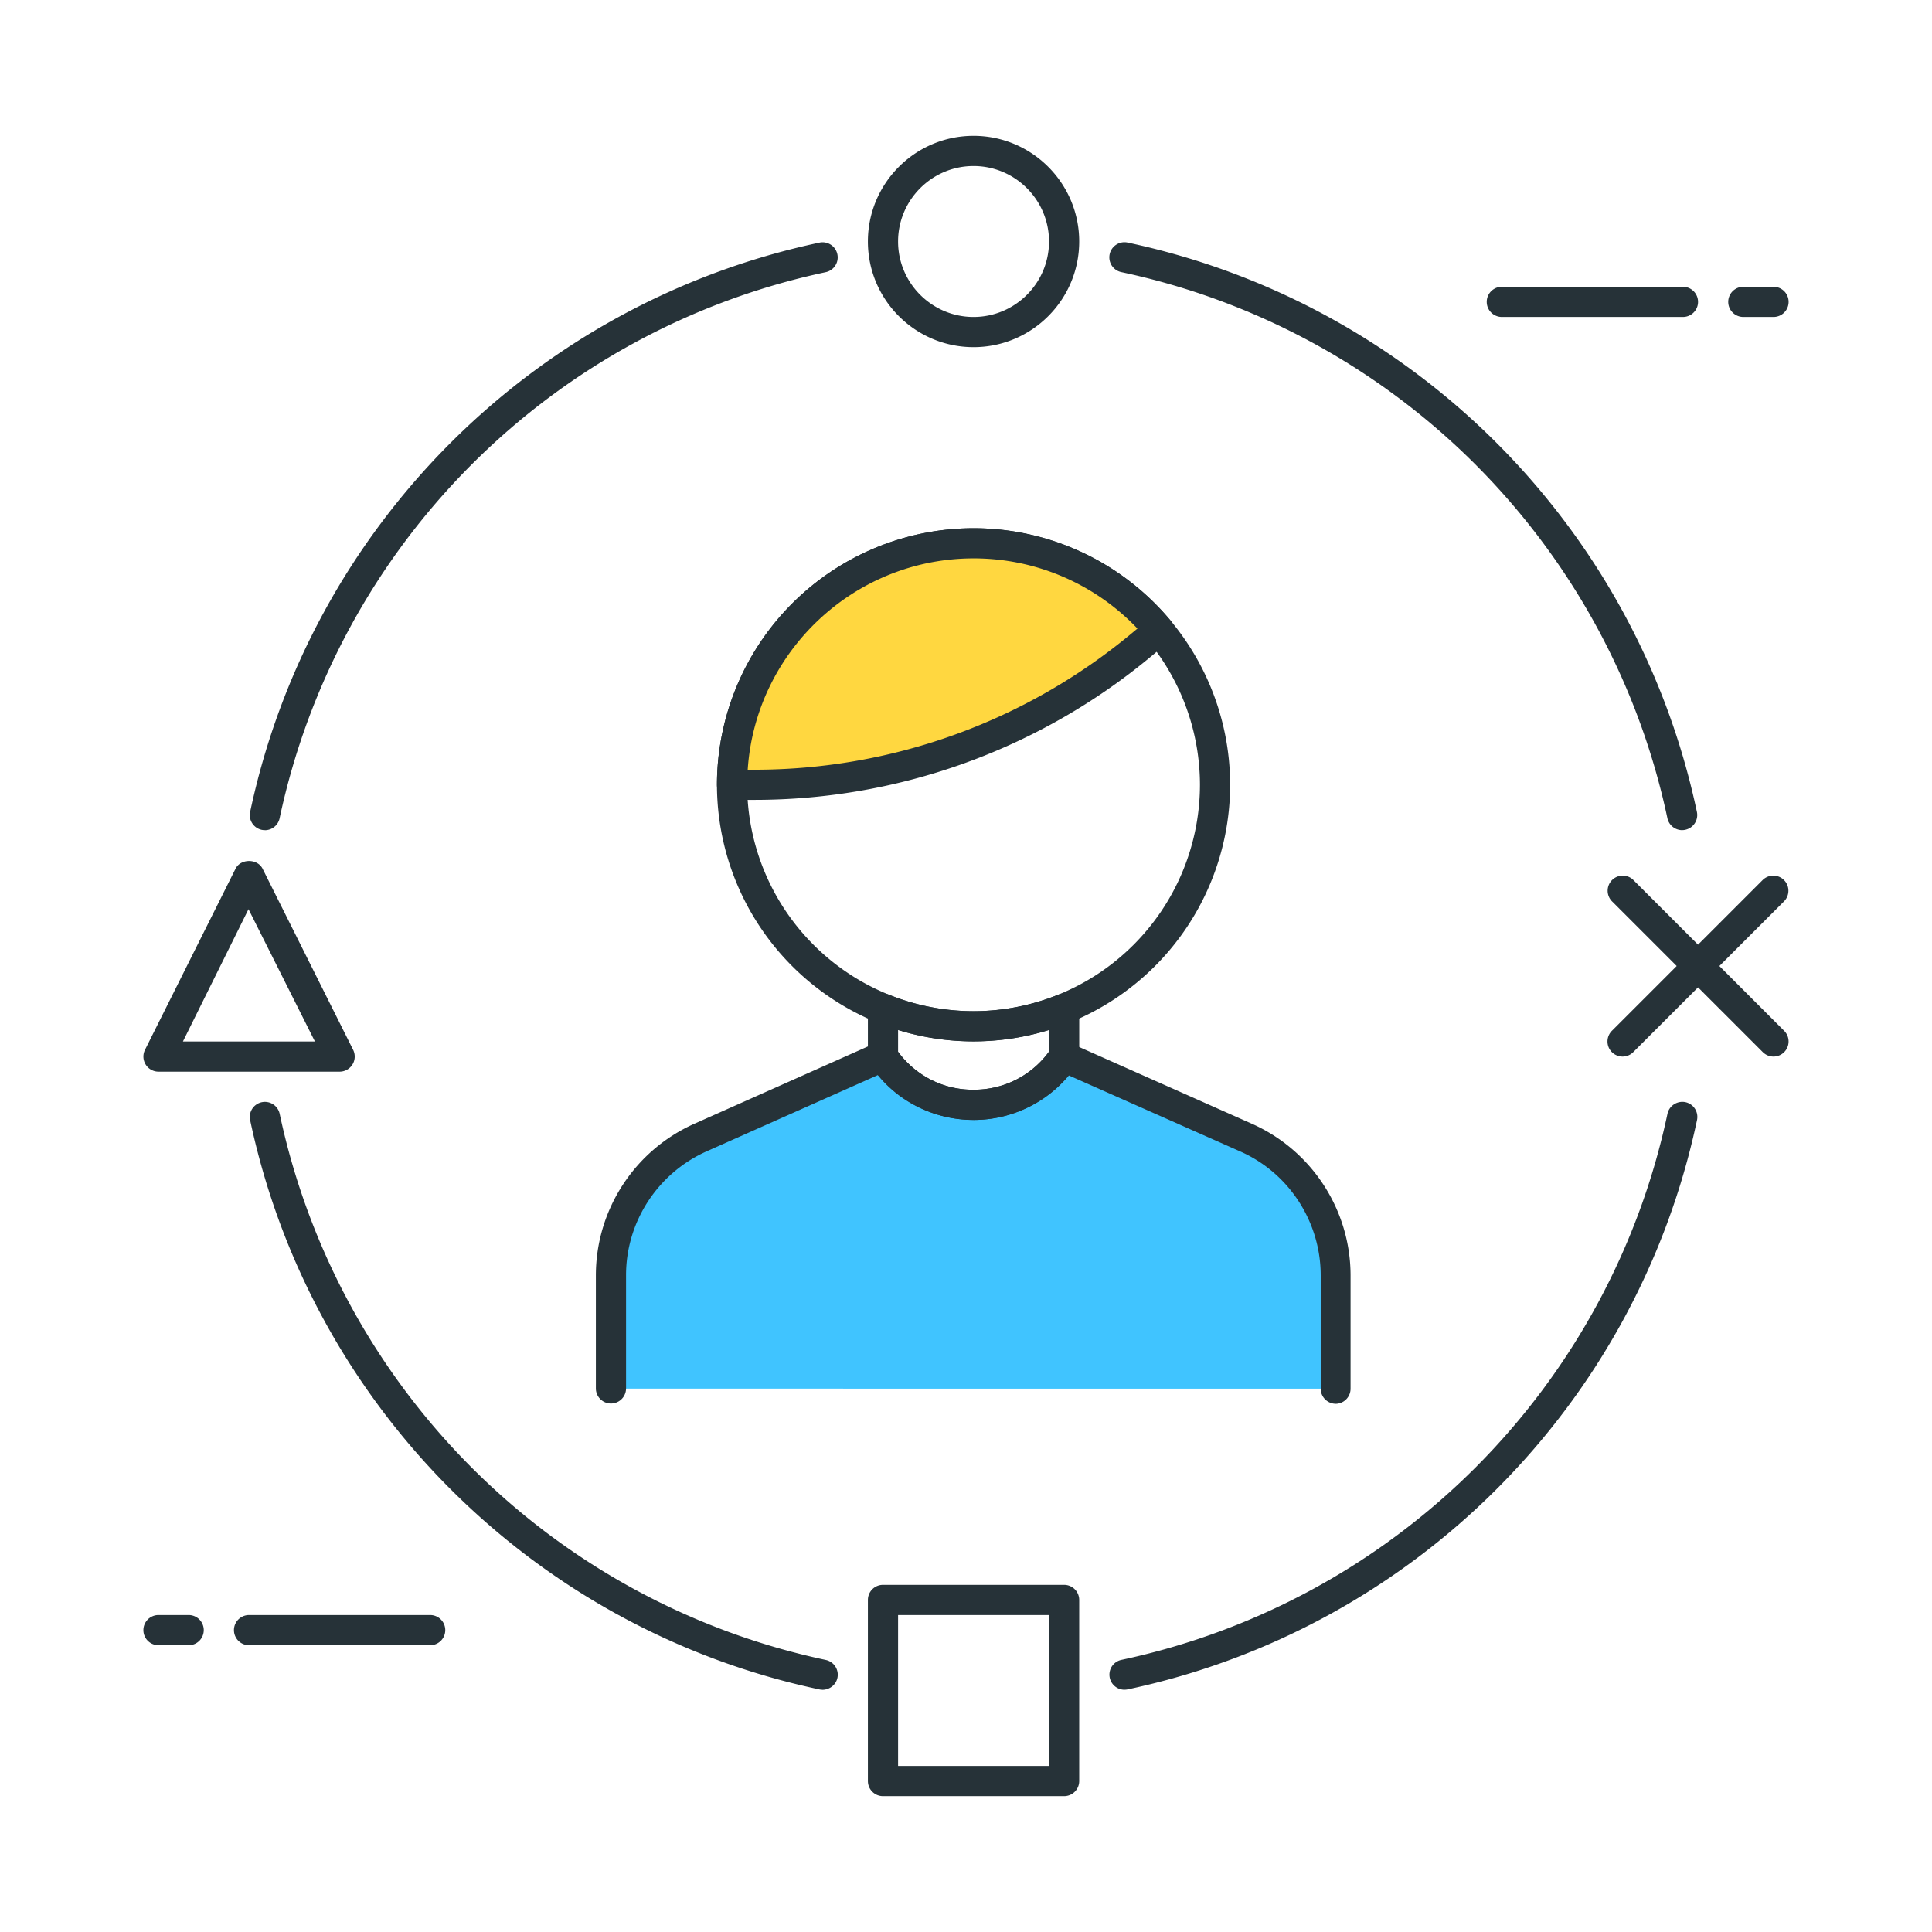 <svg xmlns="http://www.w3.org/2000/svg" viewBox="0 0 64 64"><path d="M44.25 46.002v-3.75a5 5 0 0 0-2.97-4.569l-6.03-2.68c-1.433 2.13-4.57 2.126-5.998-.007l-.002-.003v-.001l-6.034 2.688a5 5 0 0 0-2.965 4.567V46" fill="#40c4ff"/><path d="M44.25 46.502a.5.5 0 0 1-.5-.5v-3.75c0-1.776-1.05-3.4-2.673-4.112L35.4 35.622c-.777.932-1.928 1.477-3.157 1.477-1.236-.001-2.4-.55-3.164-1.485l-5.67 2.525c-1.622.723-2.67 2.336-2.67 4.1v3.754a.5.5 0 1 1-1 0V42.25c0-2.17 1.28-4.14 3.262-5.024l6.034-2.688a.5.5 0 0 1 .583.131c.625.926 1.567 1.43 2.62 1.43a3.07 3.07 0 0 0 2.586-1.374c.135-.2.396-.275.618-.178l6.03 2.68c1.984.882 3.267 2.855 3.267 5.026v3.75a.5.5 0 0 1-.501.5zm-12-12.004a8.51 8.51 0 0 1-8.5-8.5 8.51 8.51 0 0 1 8.5-8.5 8.51 8.51 0 0 1 8.5 8.5 8.51 8.51 0 0 1-8.5 8.5zm0-16a7.51 7.51 0 0 0-7.5 7.5 7.51 7.51 0 0 0 7.5 7.5 7.51 7.51 0 0 0 7.5-7.5 7.51 7.51 0 0 0-7.5-7.5z" fill="#263238"/><path d="M37.797 21.372l.596-.496c-1.468-1.758-3.674-2.878-6.143-2.878a8 8 0 0 0-8 8h.755a20 20 0 0 0 12.792-4.626z" fill="#ffd740"/><g fill="#263238"><path d="M25.005 26.498h-.755a.5.5 0 0 1-.5-.5 8.51 8.51 0 0 1 8.5-8.5c2.526 0 4.905 1.115 6.527 3.058a.5.5 0 0 1-.064.705l-.596.496a20.54 20.54 0 0 1-13.112 4.74zm-.238-1h.24a19.54 19.54 0 0 0 12.472-4.51l.2-.166a7.48 7.48 0 0 0-5.426-2.325c-3.968.001-7.226 3.097-7.484 7zm13.03-4.126zm-5.544 15.726a4.11 4.11 0 0 1-3.417-1.823c-.055-.083-.086-.182-.086-.28v-1.58c0-.34.38-.6.696-.464a7.49 7.49 0 0 0 5.617-.003.5.5 0 0 1 .688.464v1.592a.5.5 0 0 1-.085.279 4.11 4.11 0 0 1-3.413 1.816zm-2.503-2.262a3.06 3.06 0 0 0 2.5 1.262c1.006 0 1.908-.455 2.5-1.254v-.725c-1.623.5-3.377.502-5 0v.717zm2.5-23.336c-1.93 0-3.5-1.57-3.5-3.5s1.57-3.5 3.5-3.5 3.5 1.57 3.5 3.5-1.57 3.5-3.5 3.5zm0-6c-1.378 0-2.5 1.122-2.5 2.5s1.122 2.5 2.5 2.5 2.5-1.122 2.5-2.5-1.122-2.5-2.5-2.5zm3 54h-6a.5.5 0 0 1-.5-.5v-6a.5.5 0 0 1 .5-.5h6a.5.5 0 0 1 .5.5v6a.5.5 0 0 1-.5.5zm-5.5-1h5v-5h-5v5zm7.5-2.525a.5.5 0 0 1-.103-.989 23.49 23.49 0 0 0 18.09-18.09c.057-.27.327-.44.593-.386a.5.5 0 0 1 .386.593c-2.004 9.453-9.407 16.856-18.86 18.86a.55.55 0 0 1-.105.011zm-10 0c-.034 0-.07-.003-.104-.01-9.453-2.004-16.856-9.407-18.86-18.86a.5.5 0 0 1 .979-.207 23.49 23.49 0 0 0 18.09 18.09.5.5 0 0 1 .386.593c-.05.234-.26.396-.5.396zM8.776 27.5c-.034 0-.07-.003-.104-.01a.5.5 0 0 1-.386-.593c2.004-9.453 9.407-16.856 18.86-18.86a.5.5 0 0 1 .207.979 23.49 23.49 0 0 0-18.09 18.09.5.5 0 0 1-.488.396zm46.948 0a.5.5 0 0 1-.489-.396 23.49 23.49 0 0 0-18.09-18.09.5.5 0 0 1-.386-.593c.058-.27.325-.443.593-.386 9.453 2.004 16.856 9.407 18.86 18.86a.5.5 0 0 1-.386.593.45.45 0 0 1-.103.011zm-44.474 8h-6a.5.5 0 0 1-.447-.723l3-6c.17-.34.725-.34.895 0l3 6a.5.5 0 0 1-.448.723zm-5.2-1h4.382l-2.2-4.382L6.06 34.5zm52.7.5a.5.5 0 0 1-.354-.146l-5-5a.5.5 0 0 1 .707-.707l5 5a.5.5 0 0 1-.353.853z"/><path d="M53.75 35a.5.5 0 0 1-.354-.853l5-5a.5.5 0 0 1 .707.707l-5 5a.5.5 0 0 1-.353.146zM6.25 54.5h-1a.5.5 0 1 1 0-1h1a.5.5 0 1 1 0 1zm8 0h-6a.5.5 0 1 1 0-1h6a.5.5 0 1 1 0 1zm44.5-44h-1a.5.5 0 1 1 0-1h1a.5.5 0 1 1 0 1zm-3 0h-6a.5.5 0 1 1 0-1h6a.5.5 0 1 1 0 1z"/></g></svg>